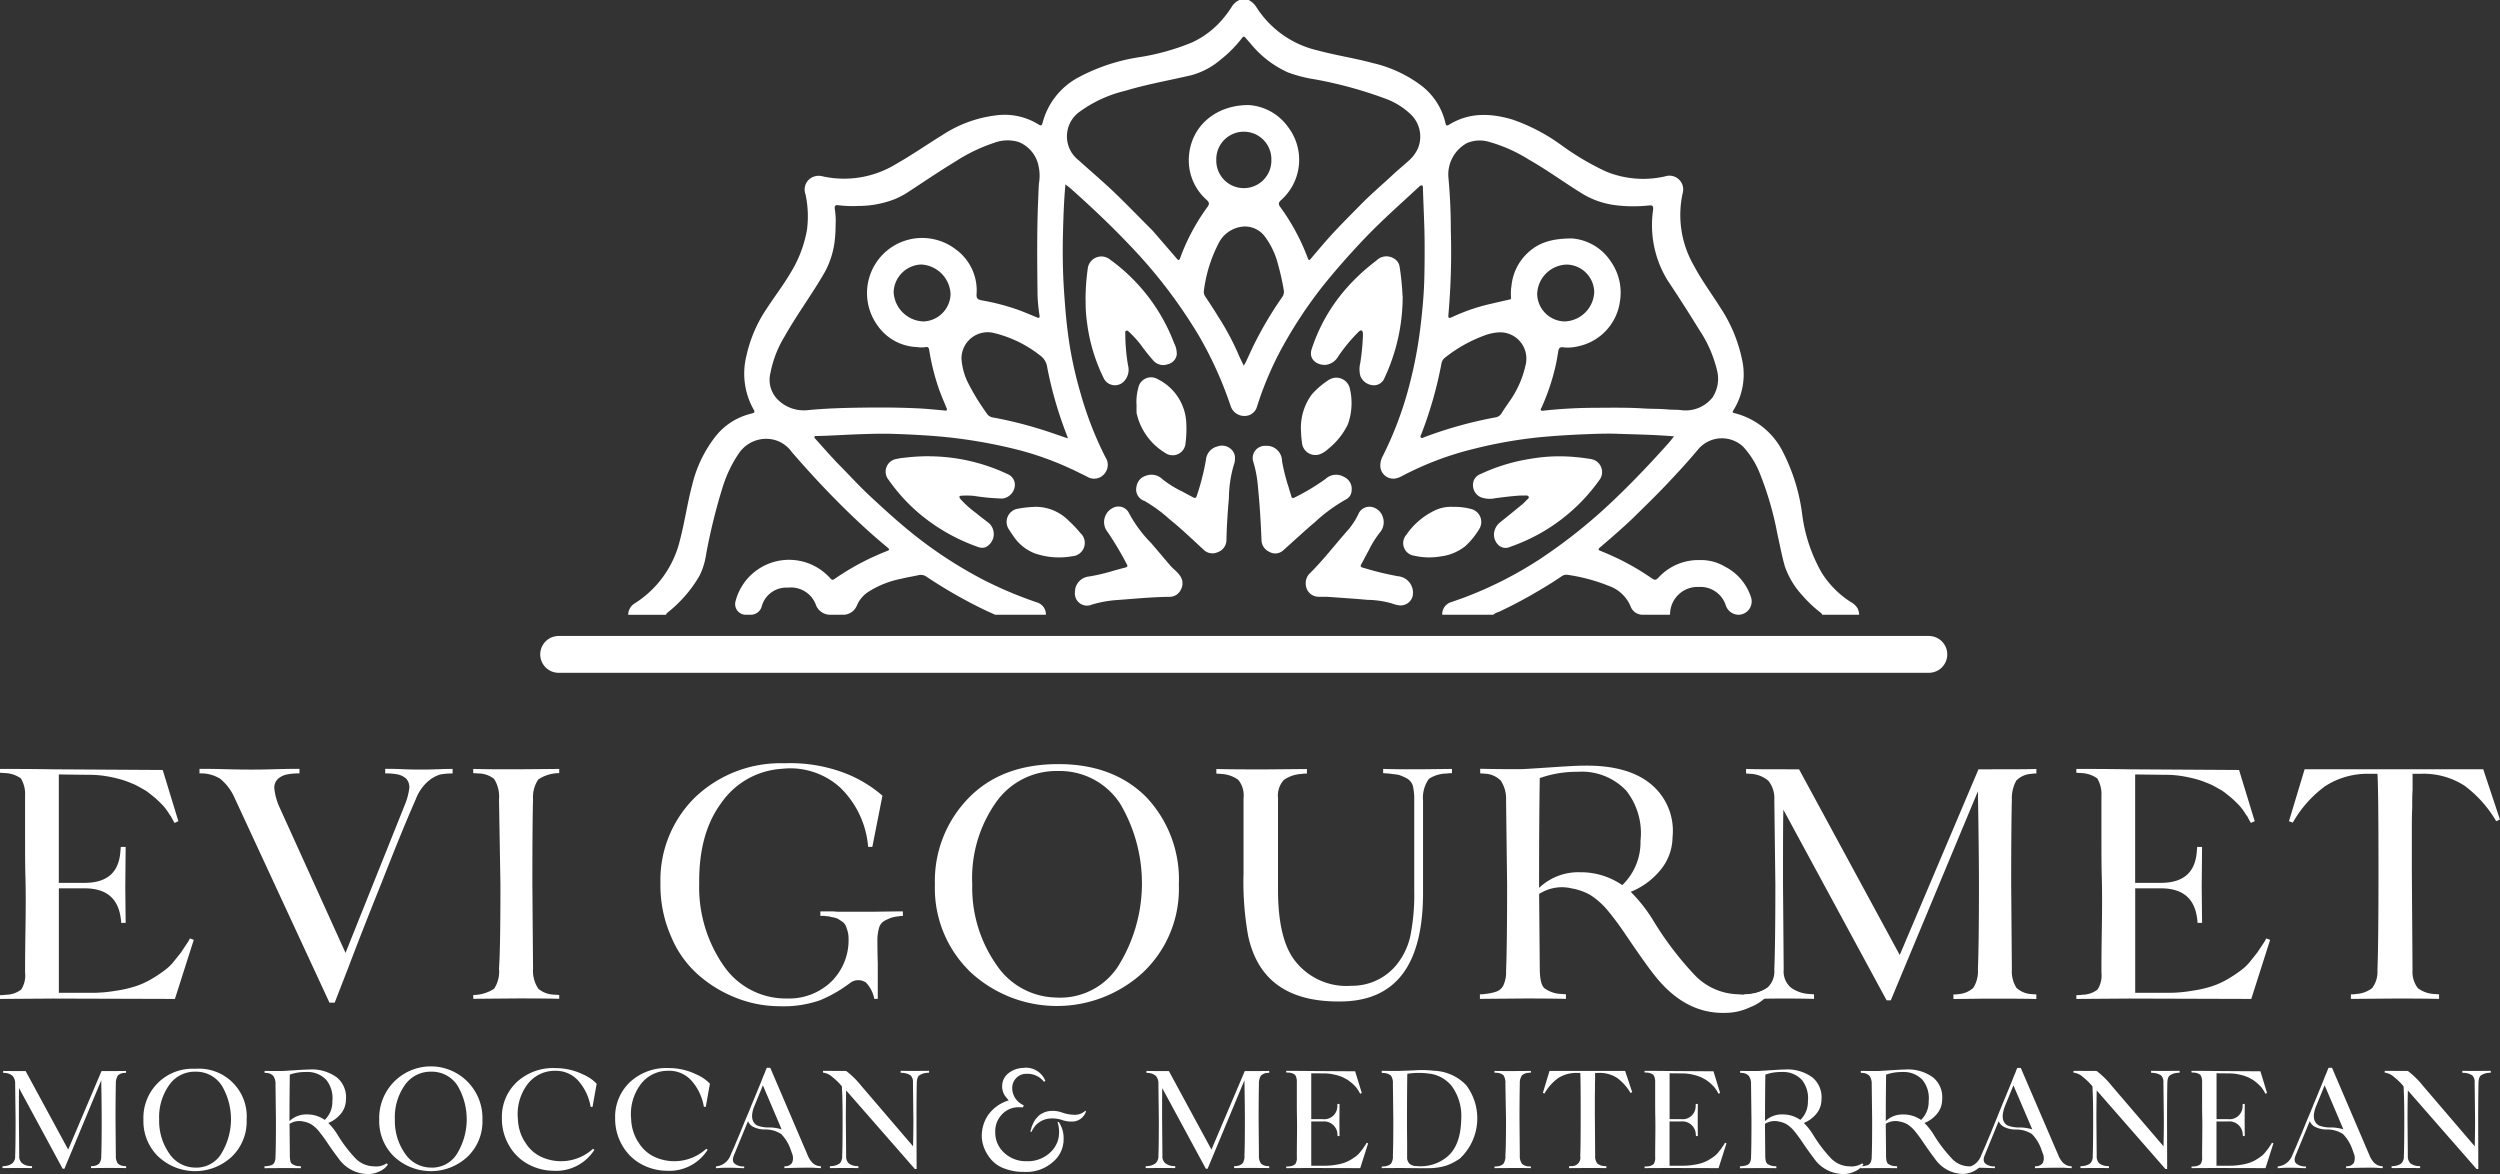 <svg xmlns="http://www.w3.org/2000/svg" width="285" height="133.842" viewBox="0 0 285 133.842">
  <rect x="0" y="0" width="285" height="133.842" fill="#333333" stroke="none"/>
  <g id="Proposition_5" data-name="Proposition 5" transform="translate(-3.39 0)">
    <g id="Group_57" data-name="Group 57" transform="translate(3.39 87.008)">
      <path id="Path_178" data-name="Path 178" d="M25.473,144.308l-2.142,6.715-13.9-.042-6.041.042v-.435a3.407,3.407,0,0,0,.674-.042,2.886,2.886,0,0,0,1.749-.6A3,3,0,0,0,6.249,148c0-.52,0-2.107.042-4.685s.042-4.65,0-6.153c-.042-1.313-.042-2.936-.042-4.924v-4.369a3.482,3.482,0,0,0-.478-1.988,3.317,3.317,0,0,0-1.707-.6l-.674-.042v-.435c1.468,0,3.5,0,6.041.042l12.509.077,1.784,5.837-.435.2-.162-.281c-.119-.2-.2-.4-.281-.52-.119-.119-.239-.358-.435-.632a5.369,5.369,0,0,0-.6-.716c-.2-.2-.478-.478-.794-.752-.358-.281-.674-.555-1.033-.794-.358-.2-.752-.435-1.229-.674-.478-.2-.955-.4-1.468-.555a15.463,15.463,0,0,0-1.749-.4,11.712,11.712,0,0,0-2.065-.162l-3.378-.042V137.79h3.055c2.5-.042,3.814-1.229,3.968-3.617l.042-.478h.555l-.042,4.566.042,4.088h-.513a2.15,2.15,0,0,0-.042-.478c-.281-2.262-1.587-3.414-4.011-3.456H10.1v11.912h3.695a15.927,15.927,0,0,0,2.817-.239,13.2,13.2,0,0,0,2.262-.52,9.175,9.175,0,0,0,1.826-.836,14.355,14.355,0,0,0,1.433-.955,5.388,5.388,0,0,0,1.11-1.075c.358-.435.632-.794.794-.99.119-.2.316-.478.6-.913a4.324,4.324,0,0,0,.4-.674l.435.162Z" transform="translate(-3.39 -124.153)" fill="#fff"/>
      <path id="Path_179" data-name="Path 179" d="M62.917,124.839c.794-.042,1.349-.042,1.707-.042v.52a7.032,7.032,0,0,0-1.433.119,3.937,3.937,0,0,0-1.391.794,5.132,5.132,0,0,0-1.391,2.065c-1.075,2.423-2.346,5.563-3.856,9.412-1.552,3.856-2.824,7.108-3.814,9.728-1.033,2.662-1.552,3.976-1.552,4.011h-.6l-10.8-23.312a5.851,5.851,0,0,0-1.672-2.227,4.167,4.167,0,0,0-2.346-.6v-.52c.435,0,1.433,0,2.978.042,1.51.042,2.465.042,2.9.042.478,0,1.391,0,2.781-.042s2.3-.042,2.739-.042v.52a7.032,7.032,0,0,0-1.433.119,2.247,2.247,0,0,0-.99.478,1.361,1.361,0,0,0-.435,1.194,6.967,6.967,0,0,0,.6,2.107l7.509,16.562,6.792-16.963a7.253,7.253,0,0,0,.478-1.826,1.46,1.46,0,0,0-.358-1.075,2.157,2.157,0,0,0-.955-.478,7.031,7.031,0,0,0-1.433-.119v-.52c.435,0,1.11,0,2.023.042s1.587.042,1.988.042c.52,0,1.152,0,1.946-.042Z" transform="translate(-13.027 -124.147)" fill="#fff"/>
      <path id="Path_180" data-name="Path 180" d="M87.614,125.994a3.666,3.666,0,0,0-.6,2.3c-.042,1.271-.077,4.488-.077,9.651l.077,9.609a3.666,3.666,0,0,0,.6,2.3,2.858,2.858,0,0,0,1.784.674l.6.042v.435c-1.672-.042-3.259-.042-4.8-.042l-5,.042v-.435a4.335,4.335,0,0,0,2.381-.716,3.578,3.578,0,0,0,.555-2.3c.119-1.707.162-4.924.162-9.609l-.162-9.651a3.773,3.773,0,0,0-.555-2.346,2.858,2.858,0,0,0-1.784-.632l-.6-.042V124.8c1.468.042,3.14.042,5,.042L90,124.8v.478a4.335,4.335,0,0,0-2.381.716Z" transform="translate(-26.247 -124.15)" fill="#fff"/>
      <path id="Path_181" data-name="Path 181" d="M138.219,140.771v.513a1.833,1.833,0,0,0-.478.042,3.74,3.74,0,0,0-.836.162,4.9,4.9,0,0,0-.716.316,1.336,1.336,0,0,0-.674.794,5.048,5.048,0,0,0-.2,1.468c0,.4,0,1.271.042,2.585v4.088h-.4a3.615,3.615,0,0,0-.955-1.868,1.538,1.538,0,0,0-1.784.042,15.347,15.347,0,0,1-3.456,1.988,12.682,12.682,0,0,1-4.65.674,13.349,13.349,0,0,1-4.8-.913,14.454,14.454,0,0,1-4.327-2.585,11.856,11.856,0,0,1-3.175-4.411,14.494,14.494,0,0,1-1.229-6.118,13.222,13.222,0,0,1,3.976-9.812,14.117,14.117,0,0,1,10.171-3.856,17.45,17.45,0,0,1,6.75,1.075,14.387,14.387,0,0,1,4.411,2.62l-1.152,5.837h-.478a10.588,10.588,0,0,0-3.217-6.792,8.462,8.462,0,0,0-6.631-2.107,9.065,9.065,0,0,0-6.869,3.856c-1.749,2.346-2.585,5.4-2.543,9.257A15.673,15.673,0,0,0,117.815,147a8.585,8.585,0,0,0,7.228,3.695,6.944,6.944,0,0,0,5.085-1.988,6.653,6.653,0,0,0,1.9-4.846,3.145,3.145,0,0,0-.119-.871,6.026,6.026,0,0,0-.239-.674,1.512,1.512,0,0,0-.435-.435c-.2-.119-.316-.2-.435-.281a3.268,3.268,0,0,0-.555-.162,3.458,3.458,0,0,1-.52-.119,2.15,2.15,0,0,1-.478-.042h-.435v-.513h1.468a6.682,6.682,0,0,0,.955.042h3.456l3.14-.042h.4Z" transform="translate(-35.291 -123.875)" fill="#fff"/>
      <path id="Path_182" data-name="Path 182" d="M158.986,147.528a13.222,13.222,0,0,1-3.856-9.77,13.524,13.524,0,0,1,3.814-9.847c2.5-2.585,5.879-3.856,10.086-3.891,4.249-.042,7.663,1.229,10.171,3.737a13.651,13.651,0,0,1,3.737,10.009,13.1,13.1,0,0,1-4.095,10.009,14.5,14.5,0,0,1-19.863-.239Zm16.963-.358a17.827,17.827,0,0,0,.281-18.669,8.214,8.214,0,0,0-7.073-3.695,8.4,8.4,0,0,0-7.15,3.695,14.973,14.973,0,0,0-2.62,9.215,15.316,15.316,0,0,0,2.7,9.1,8.381,8.381,0,0,0,6.869,3.814,7.868,7.868,0,0,0,6.989-3.456Z" transform="translate(-48.55 -123.918)" fill="#fff"/>
      <path id="Path_183" data-name="Path 183" d="M227.672,124.807v.478a2.848,2.848,0,0,0-.6.042,3.711,3.711,0,0,0-2.023.6,3.664,3.664,0,0,0-.674,2.465v10.367c.042,8.379-3.1,12.552-9.5,12.552-5.921.042-9.37-2.465-10.444-7.508a34.892,34.892,0,0,1-.52-7.15v-8.541a2.778,2.778,0,0,0-.6-2.065,3.565,3.565,0,0,0-1.9-.674l-.6-.042v-.52c1.784.042,3.652.042,5.64.042l4.685-.042v.52a2.985,2.985,0,0,0-.632.042,3.873,3.873,0,0,0-1.988.674,2.631,2.631,0,0,0-.674,2.065v10.444c0,3.856.674,6.553,1.988,8.183a7.416,7.416,0,0,0,6.392,2.781,6.515,6.515,0,0,0,5.282-2.585,7.878,7.878,0,0,0,1.433-3.14,24.013,24.013,0,0,0,.435-5.12v-10.29a6.624,6.624,0,0,0-.162-1.672,1.487,1.487,0,0,0-.752-.871,5.451,5.451,0,0,0-.836-.358c-.162-.042-.555-.077-1.194-.162l-.6-.042V124.8c1.433.042,2.781.042,4.088.042l3.737-.042Z" transform="translate(-62.148 -124.15)" fill="#fff"/>
      <path id="Path_184" data-name="Path 184" d="M276.863,149.832a4.747,4.747,0,0,1-.752.913,5.459,5.459,0,0,1-1.749,1.075,6.622,6.622,0,0,1-2.7.632c-3.14.119-5.837-1.313-8.183-4.292-.6-.752-1.271-1.707-2.023-2.781s-1.349-1.988-1.826-2.662-.99-1.349-1.587-2.065a8.777,8.777,0,0,0-1.868-1.63,6.469,6.469,0,0,0-2.107-.752,4.763,4.763,0,0,0-3.737.632l.077,8.815c.042.99.2,1.672.555,1.946a3.436,3.436,0,0,0,1.826.632l.6.042v.52c-1.946-.042-3.575-.042-4.8-.042l-5.008.042v-.52a2.848,2.848,0,0,0,.6-.042,5.467,5.467,0,0,0,1.313-.281,1.433,1.433,0,0,0,.752-.674,3.5,3.5,0,0,0,.316-1.63c.077-1.784.119-5.12.119-9.932l-.119-9.609a3.691,3.691,0,0,0-.6-2.184,2.69,2.69,0,0,0-1.749-.794l-.6-.042v-.52c1.988.042,3.456.042,4.369.042h.162c.435,0,1.587-.077,3.414-.2,1.784-.119,3.1-.2,3.891-.2,3.294-.042,5.837.632,7.628,2.107a6.9,6.9,0,0,1,2.465,6.041,5.98,5.98,0,0,1-1.433,3.814,8.411,8.411,0,0,1-3.336,2.423,17.53,17.53,0,0,1,2.465,3.1,37.062,37.062,0,0,0,4.727,6.279,7.075,7.075,0,0,0,5.085,2.3,5.274,5.274,0,0,0,3.456-.794l.358.281Zm-17.04-11.955a6.778,6.778,0,0,0,2.065-5.043,7.817,7.817,0,0,0-1.63-5.717,6.967,6.967,0,0,0-5.563-2.142,12.45,12.45,0,0,0-4.292.716c-.042,2.585-.077,6.631-.077,12.116v.4a6.489,6.489,0,0,1,4.685-1.784,8.334,8.334,0,0,1,4.8,1.468Z" transform="translate(-74.871 -123.995)" fill="#fff"/>
      <path id="Path_185" data-name="Path 185" d="M317.517,126.113A4.109,4.109,0,0,0,317,128.3c-.042,1.63-.077,4.846-.077,9.651l.077,9.693a3.555,3.555,0,0,0,.52,2.107,2.73,2.73,0,0,0,1.672.716l.6.042v.52c-1.433-.042-3.378-.042-5.837-.042l-3.617.042v-.52a2.848,2.848,0,0,0,.6-.042,2.749,2.749,0,0,0,1.672-.716,3.555,3.555,0,0,0,.52-2.107c.077-1.868.119-5.12.119-9.693q0-3.34-.119-10.606l-9.932,23.832h-.478L290.953,129.45c-.042,1.552-.042,4.369-.042,8.5l.077,9.728a2.425,2.425,0,0,0,.794,2.023,3.874,3.874,0,0,0,2.065.752l.6.042v.52c-1.672-.042-2.978-.042-3.933-.042l-4.011.042v-.52a2.849,2.849,0,0,0,.6-.042,3.993,3.993,0,0,0,2.065-.752,2.512,2.512,0,0,0,.752-2.023c.077-1.9.119-5.163.119-9.728l-.119-9.651a3.15,3.15,0,0,0-.674-2.142,3.374,3.374,0,0,0-1.946-.794l-.6-.042v-.52c.752.042,2.781.042,6.041.042l11.477,21.17,8.976-21.17c3.617,0,5.837,0,6.6-.042v.52a2.848,2.848,0,0,0-.6.042,2.572,2.572,0,0,0-1.672.752Z" transform="translate(-87.648 -124.15)" fill="#fff"/>
      <path id="Path_186" data-name="Path 186" d="M362.473,144.308l-2.142,6.715-13.9-.042-6.04.042v-.435a3.407,3.407,0,0,0,.674-.042,2.886,2.886,0,0,0,1.749-.6,3,3,0,0,0,.435-1.946c0-.52,0-2.107.042-4.685s.042-4.65,0-6.153c-.042-1.313-.042-2.936-.042-4.924v-4.369a3.482,3.482,0,0,0-.478-1.988,3.317,3.317,0,0,0-1.707-.6l-.674-.042v-.435c1.468,0,3.5,0,6.04.042l12.509.077,1.784,5.837-.435.2-.162-.281c-.119-.2-.2-.4-.281-.52-.119-.119-.239-.358-.435-.632a5.369,5.369,0,0,0-.6-.716c-.2-.2-.478-.478-.794-.752-.358-.281-.674-.555-1.033-.794-.358-.2-.752-.435-1.229-.674-.478-.2-.955-.4-1.468-.555a15.824,15.824,0,0,0-1.749-.4,11.712,11.712,0,0,0-2.065-.162l-3.378-.042V137.79h3.055c2.5-.042,3.814-1.229,3.976-3.617l.042-.478h.555l-.042,4.566.042,4.088h-.52a2.15,2.15,0,0,0-.042-.478c-.281-2.262-1.587-3.414-4.011-3.456H347.1v11.912h3.695a15.927,15.927,0,0,0,2.817-.239,13.2,13.2,0,0,0,2.262-.52,9.174,9.174,0,0,0,1.826-.836,14.354,14.354,0,0,0,1.433-.955,5.388,5.388,0,0,0,1.11-1.075c.358-.435.632-.794.794-.99.119-.2.316-.478.6-.913a4.325,4.325,0,0,0,.4-.674l.435.162Z" transform="translate(-103.686 -124.153)" fill="#fff"/>
      <path id="Path_187" data-name="Path 187" d="M398.951,130.574l-.435.2a13.51,13.51,0,0,0-3.617-4.053,8.6,8.6,0,0,0-5.043-1.349h-.871v1.868c-.042.555-.042,1.229-.042,2.023-.042.794-.042,1.826-.042,3.1v4.13l.077,11.28a3.054,3.054,0,0,0,.6,2.023,3.308,3.308,0,0,0,1.826.674l.6.042v.52c-1.946-.042-3.617-.042-5.008-.042l-5.043.042v-.52a2.848,2.848,0,0,0,.6-.042,3.255,3.255,0,0,0,1.826-.674,3.068,3.068,0,0,0,.6-2.023c.077-1.988.119-5.76.119-11.28,0-6.476-.042-10.171-.119-11.119h-.836a8.873,8.873,0,0,0-5.163,1.433,13.305,13.305,0,0,0-3.652,4.13l-.435-.162,1.784-5.921H397.04l1.9,5.717Z" transform="translate(-113.951 -124.165)" fill="#fff"/>
    </g>
    <g id="Group_58" data-name="Group 58" transform="translate(3.678 121.723)">
      <path id="Path_188" data-name="Path 188" d="M16.935,174.358a1.7,1.7,0,0,0-.218.927c-.014.688-.035,2.051-.035,4.081l.035,4.1a1.515,1.515,0,0,0,.218.892,1.13,1.13,0,0,0,.7.3l.253.014v.218c-.6-.014-1.426-.014-2.472-.014l-1.531.014v-.218a1.526,1.526,0,0,0,.253-.014,1.15,1.15,0,0,0,.7-.3,1.5,1.5,0,0,0,.218-.892c.035-.787.049-2.17.049-4.1q0-1.412-.049-4.488l-4.2,10.086h-.2L5.682,175.77c-.014.653-.014,1.847-.014,3.6l.035,4.116a1.02,1.02,0,0,0,.337.857,1.654,1.654,0,0,0,.871.316l.253.014v.218c-.7-.014-1.257-.014-1.665-.014l-1.7.014v-.218a1.526,1.526,0,0,0,.253-.014,1.691,1.691,0,0,0,.871-.316,1.058,1.058,0,0,0,.316-.857c.035-.808.049-2.184.049-4.116l-.049-4.081a1.28,1.28,0,0,0-.288-.906,1.449,1.449,0,0,0-.822-.337l-.253-.014v-.218c.316.014,1.173.014,2.557.014l4.853,8.955,3.8-8.955c1.531,0,2.472,0,2.788-.014v.218a1.526,1.526,0,0,0-.253.014,1.079,1.079,0,0,0-.7.316Z" transform="translate(-3.8 -173.451)" fill="#fff"/>
      <path id="Path_189" data-name="Path 189" d="M28.3,183.416a5.6,5.6,0,0,1-1.63-4.137,5.586,5.586,0,0,1,5.886-5.809,5.45,5.45,0,0,1,5.879,5.816,5.549,5.549,0,0,1-1.728,4.235,6.131,6.131,0,0,1-8.4-.1Zm7.171-.155a7.519,7.519,0,0,0,.119-7.895A3.481,3.481,0,0,0,32.6,173.8a3.551,3.551,0,0,0-3.027,1.566,6.334,6.334,0,0,0-1.11,3.9,6.442,6.442,0,0,0,1.145,3.849,3.559,3.559,0,0,0,2.908,1.615,3.336,3.336,0,0,0,2.957-1.461Z" transform="translate(-10.606 -173.35)" fill="#fff"/>
      <path id="Path_190" data-name="Path 190" d="M60.4,184.392a2.189,2.189,0,0,1-.316.386,2.392,2.392,0,0,1-.738.457,2.8,2.8,0,0,1-1.145.267,4.11,4.11,0,0,1-3.463-1.812c-.253-.323-.541-.723-.857-1.173s-.569-.843-.773-1.124-.421-.569-.674-.871a3.685,3.685,0,0,0-.787-.688,2.709,2.709,0,0,0-.892-.316,2.042,2.042,0,0,0-1.58.267l.035,3.73c.014.421.084.709.232.822a1.468,1.468,0,0,0,.773.267l.253.014v.218c-.822-.014-1.51-.014-2.037-.014l-2.114.014v-.218a1.526,1.526,0,0,0,.253-.014,2.5,2.5,0,0,0,.555-.119.607.607,0,0,0,.316-.288,1.472,1.472,0,0,0,.133-.688c.035-.759.049-2.17.049-4.2l-.049-4.067a1.54,1.54,0,0,0-.253-.927,1.137,1.137,0,0,0-.738-.337l-.253-.014v-.218c.843.014,1.461.014,1.847.014h.07c.183,0,.674-.035,1.447-.084s1.313-.084,1.644-.084a4.833,4.833,0,0,1,3.224.892,2.914,2.914,0,0,1,1.04,2.557,2.522,2.522,0,0,1-.6,1.615,3.527,3.527,0,0,1-1.412,1.025,7.385,7.385,0,0,1,1.04,1.313,15.856,15.856,0,0,0,2,2.655,2.99,2.99,0,0,0,2.149.976,2.22,2.22,0,0,0,1.461-.337l.148.119Zm-7.214-5.057a2.852,2.852,0,0,0,.871-2.135,3.33,3.33,0,0,0-.688-2.423,2.948,2.948,0,0,0-2.353-.906,5.22,5.22,0,0,0-1.812.3c-.014,1.1-.035,2.81-.035,5.127v.169a2.765,2.765,0,0,1,1.981-.759,3.482,3.482,0,0,1,2.03.618Z" transform="translate(-16.455 -173.386)" fill="#fff"/>
      <path id="Path_191" data-name="Path 191" d="M66.57,183.416a5.622,5.622,0,0,1-1.63-4.137,5.886,5.886,0,1,1,11.765.007,5.549,5.549,0,0,1-1.728,4.235,6.131,6.131,0,0,1-8.4-.1Zm7.171-.155a7.539,7.539,0,0,0,.112-7.895,3.481,3.481,0,0,0-2.992-1.566,3.551,3.551,0,0,0-3.027,1.566,6.334,6.334,0,0,0-1.11,3.9,6.442,6.442,0,0,0,1.145,3.849,3.559,3.559,0,0,0,2.908,1.615,3.336,3.336,0,0,0,2.957-1.461Z" transform="translate(-21.996 -173.35)" fill="#fff"/>
      <path id="Path_192" data-name="Path 192" d="M87.456,181.729a4.273,4.273,0,0,0,1.714,1.665,5.4,5.4,0,0,0,6.069-.843l.155.119a5.163,5.163,0,0,1-4.671,2.388,6.156,6.156,0,0,1-2.859-.737,5.508,5.508,0,0,1-2.17-2.1,6.006,6.006,0,0,1-.843-3.161A5.43,5.43,0,0,1,86.6,174.9a6.1,6.1,0,0,1,4.383-1.545,7.114,7.114,0,0,1,3.09.709,4.7,4.7,0,0,1,1.58,1.075l-.471,2.641-.218-.014a5.992,5.992,0,0,0-1.412-2.978,3.412,3.412,0,0,0-2.641-1.124,3.874,3.874,0,0,0-3.161,1.559,5.657,5.657,0,0,0-1.075,3.933,5.178,5.178,0,0,0,.773,2.585Z" transform="translate(-27.922 -173.314)" fill="#fff"/>
      <path id="Path_193" data-name="Path 193" d="M105.836,181.729a4.273,4.273,0,0,0,1.714,1.665,5.4,5.4,0,0,0,6.069-.843l.155.119a5.163,5.163,0,0,1-4.671,2.388,6.156,6.156,0,0,1-2.859-.737,5.508,5.508,0,0,1-2.17-2.1,6.006,6.006,0,0,1-.843-3.161,5.43,5.43,0,0,1,1.749-4.165,6.1,6.1,0,0,1,4.383-1.545,7.114,7.114,0,0,1,3.09.709,4.7,4.7,0,0,1,1.58,1.075l-.471,2.641-.218-.014a5.992,5.992,0,0,0-1.412-2.978,3.412,3.412,0,0,0-2.641-1.124,3.874,3.874,0,0,0-3.161,1.559,5.657,5.657,0,0,0-1.075,3.933,5.178,5.178,0,0,0,.773,2.585Z" transform="translate(-33.392 -173.314)" fill="#fff"/>
      <path id="Path_194" data-name="Path 194" d="M130.653,184.19a1.3,1.3,0,0,0,.906.337v.218c-.155,0-.4-.014-.723-.035s-.59-.014-.738-.014c-.183,0-.639,0-1.342.014-.723.014-1.173.035-1.363.035v-.218a.932.932,0,0,0,.871-.372,1.388,1.388,0,0,0-.014-1.124l-.119-.337a4.809,4.809,0,0,0-1.1-1.833,3.294,3.294,0,0,0-1.868-.52,2.853,2.853,0,0,1-1.412-.351,1.246,1.246,0,0,1-.506-.6l-1.615,3.919c-.183.457-.133.787.155.976a1.623,1.623,0,0,0,1.025.267v.2c-.183,0-.52-.014-.99-.035s-.808-.014-1.011-.014c-.133,0-.337,0-.6.014s-.471.035-.618.035v-.2a1.945,1.945,0,0,0,1.63-1.194c.147-.351.337-.773.541-1.243.183-.457.386-.927.59-1.4.183-.471.386-.955.6-1.482.218-.506.421-.99.618-1.482.183-.471.386-.927.569-1.377s.351-.857.506-1.229.267-.688.386-.976a6.462,6.462,0,0,0,.253-.625l.1-.232h.4l4.249,9.932a2.757,2.757,0,0,0,.6.941Zm-5.057-4.081a4.823,4.823,0,0,1,1.482.218l-2.135-5.022-1.04,2.536c-.351,1.011-.218,1.679.372,2.037a3.512,3.512,0,0,0,1.328.232Z" transform="translate(-38.261 -173.303)" fill="#fff"/>
      <path id="Path_195" data-name="Path 195" d="M149.058,173.8v.218a1.526,1.526,0,0,0-.253.014,1.757,1.757,0,0,0-.857.288c-.183.133-.267.4-.288.822-.014.674-.035,2.086-.035,4.235l.014,5.612h-.2l-7.832-8.955c-.014.759-.035,1.882-.035,3.343l.035,4.137a1.1,1.1,0,0,0,.3.843,1.659,1.659,0,0,0,.843.3l.253.014v.218c-.787-.014-1.363-.014-1.749-.014l-1.5.014v-.218a1.526,1.526,0,0,0,.253-.014,1.716,1.716,0,0,0,.857-.3,1.11,1.11,0,0,0,.288-.843c.035-.871.049-2.255.049-4.137s-.035-3.09-.084-3.814a7.114,7.114,0,0,0-1.061-1.04,1.977,1.977,0,0,0-1.089-.52v-.2l2.641.014a9.7,9.7,0,0,1,1.728,1.7l5.9,6.89c.014-.822.035-1.833.035-3.027l-.049-4.235a1.062,1.062,0,0,0-.267-.822,1.878,1.878,0,0,0-.871-.288l-.267-.014V173.8c.653.014,1.173.014,1.594.014l1.651-.014Z" transform="translate(-43.433 -173.449)" fill="#fff"/>
      <path id="Path_196" data-name="Path 196" d="M167.586,173.3a2.388,2.388,0,0,1,2.4,1.5l-.155.1a2.392,2.392,0,0,0-2.03-.906,1.539,1.539,0,0,0-1.159.506,1.616,1.616,0,0,0-.435,1.061,2.156,2.156,0,0,0,1.313,2.016l-.084.239a2.018,2.018,0,0,1-.253-.014h-.4a3.063,3.063,0,0,0-.52.084,2.608,2.608,0,0,0-1.363.892,2.713,2.713,0,0,0-.625,1.882,3.081,3.081,0,0,0,1.04,2.353,3.6,3.6,0,0,0,2.536.941,3.7,3.7,0,0,0,2.472-.808,3.187,3.187,0,0,0,1.173-1.868,3.829,3.829,0,0,0-.119-1.784l.133-.014a3.243,3.243,0,0,1,.555,1.953A3.323,3.323,0,0,1,170.895,184a4.567,4.567,0,0,1-3.343,1.173,6.017,6.017,0,0,1-2.234-.386,3.564,3.564,0,0,1-1.5-1.011,4.622,4.622,0,0,1-.773-1.243,4.015,4.015,0,0,1-.3-1.208,4.293,4.293,0,0,1,.618-2.486,4.389,4.389,0,0,1,2.437-1.812c-.014-.014-.07-.1-.169-.218s-.183-.218-.267-.337a1.572,1.572,0,0,1-.218-.485,1.9,1.9,0,0,1-.084-.653,1.846,1.846,0,0,1,.738-1.426,2.835,2.835,0,0,1,1.784-.59Zm.808,7.326-.119-.049s.014-.07.049-.183a1.84,1.84,0,0,0,.084-.288,2.145,2.145,0,0,1,.133-.337,3.054,3.054,0,0,1,.183-.372,2.087,2.087,0,0,1,.267-.372,3.311,3.311,0,0,1,.351-.351,2.654,2.654,0,0,1,.457-.253,1.968,1.968,0,0,1,.555-.169,3.131,3.131,0,0,1,1.545.155,4.26,4.26,0,0,0,1.328.253,1.744,1.744,0,0,0,1.313-.457l.084.049a1.652,1.652,0,0,1-1.4,1.173,3.255,3.255,0,0,1-1.377-.183,3.592,3.592,0,0,0-1.426-.148,2.487,2.487,0,0,0-1.63.871,7.072,7.072,0,0,0-.4.653Z" transform="translate(-51.103 -173.3)" fill="#fff"/>
      <path id="Path_197" data-name="Path 197" d="M202.468,174.358a1.7,1.7,0,0,0-.218.927c-.014.688-.035,2.051-.035,4.081l.035,4.1a1.515,1.515,0,0,0,.218.892,1.13,1.13,0,0,0,.7.3l.253.014v.218c-.6-.014-1.426-.014-2.472-.014l-1.531.014v-.218a1.526,1.526,0,0,0,.253-.014,1.193,1.193,0,0,0,.709-.3,1.448,1.448,0,0,0,.218-.892c.035-.787.049-2.17.049-4.1q0-1.412-.049-4.488l-4.2,10.086h-.2l-4.973-9.194c-.014.653-.014,1.847-.014,3.6l.035,4.116a1.02,1.02,0,0,0,.337.857,1.654,1.654,0,0,0,.871.316l.253.014v.218c-.7-.014-1.257-.014-1.665-.014l-1.7.014v-.218a1.526,1.526,0,0,0,.253-.014,1.691,1.691,0,0,0,.871-.316,1.082,1.082,0,0,0,.323-.857c.035-.808.049-2.184.049-4.116l-.049-4.081a1.28,1.28,0,0,0-.288-.906,1.428,1.428,0,0,0-.822-.337l-.253-.014v-.218c.316.014,1.173.014,2.557.014l4.853,8.955,3.8-8.955c1.531,0,2.472,0,2.788-.014v.218a1.526,1.526,0,0,0-.253.014,1.079,1.079,0,0,0-.7.316Z" transform="translate(-59.019 -173.451)" fill="#fff"/>
      <path id="Path_198" data-name="Path 198" d="M221.489,182.056l-.906,2.838-5.879-.014-2.557.014v-.183a1.881,1.881,0,0,0,.288-.014,1.236,1.236,0,0,0,.738-.253,1.261,1.261,0,0,0,.183-.822c0-.218,0-.892.014-1.981s.014-1.967,0-2.606c-.014-.555-.014-1.243-.014-2.086V175.1a1.454,1.454,0,0,0-.2-.843,1.4,1.4,0,0,0-.723-.253l-.288-.014v-.183c.625,0,1.482,0,2.557.014l5.3.035.759,2.472-.183.084-.07-.119c-.049-.084-.084-.169-.119-.218s-.1-.155-.183-.267a2.294,2.294,0,0,0-.253-.3c-.084-.084-.2-.2-.337-.316-.155-.119-.288-.232-.435-.337-.148-.084-.323-.183-.52-.288a5.9,5.9,0,0,0-.618-.232c-.218-.063-.471-.119-.738-.169a5.084,5.084,0,0,0-.871-.07L215,174.084v5.226h1.292a1.485,1.485,0,0,0,1.679-1.531l.014-.2h.239l-.014,1.932.014,1.728H218a1.179,1.179,0,0,0-.014-.2,1.528,1.528,0,0,0-1.7-1.461H215v5.043h1.559a7.271,7.271,0,0,0,1.194-.1,5.531,5.531,0,0,0,.955-.218,4.18,4.18,0,0,0,.773-.351c.253-.155.457-.288.6-.4a2.169,2.169,0,0,0,.471-.457c.155-.183.267-.337.337-.421.049-.084.133-.2.253-.386a1.388,1.388,0,0,0,.169-.288l.183.07Z" transform="translate(-65.805 -173.451)" fill="#fff"/>
      <path id="Path_199" data-name="Path 199" d="M237.287,175.413a6.285,6.285,0,0,1-.723,8.351,6.89,6.89,0,0,1-1.412.759,6.375,6.375,0,0,1-1.833.337c-.386.014-1.531.014-3.414-.014l-2.255.014v-.183a1.526,1.526,0,0,0,.253-.014,1.33,1.33,0,0,0,.787-.288,1.408,1.408,0,0,0,.232-.927c.035-.927.049-2.283.049-4.116l-.049-4.1a1.451,1.451,0,0,0-.232-.927,1.4,1.4,0,0,0-.787-.288L227.65,174v-.232c.723.014,1.243.014,1.559.014h.323s.639-.014,1.882-.07a11.6,11.6,0,0,1,2.184.049,5.331,5.331,0,0,1,3.68,1.644Zm-7.466,9.433h0Zm5.886-9.243a3.919,3.919,0,0,0-2.753-1.531,8.682,8.682,0,0,0-2.388.035c-.014.892-.035,2.641-.035,5.226,0,.653,0,1.461.014,2.423V183.6a1.046,1.046,0,0,0,.267.759,1.24,1.24,0,0,0,.808.267,4.71,4.71,0,0,0,3.175-.822c1.243-.822,1.882-2.353,1.918-4.551a5.748,5.748,0,0,0-1.011-3.645Z" transform="translate(-70.421 -173.418)" fill="#fff"/>
      <path id="Path_200" data-name="Path 200" d="M249.09,174.309a1.555,1.555,0,0,0-.253.976c-.014.541-.035,1.9-.035,4.081l.035,4.067a1.525,1.525,0,0,0,.253.976,1.248,1.248,0,0,0,.759.288l.253.014v.183c-.7-.014-1.377-.014-2.037-.014l-2.114.014v-.183a1.526,1.526,0,0,0,.253-.014,1.224,1.224,0,0,0,.759-.288,1.549,1.549,0,0,0,.232-.976c.049-.723.07-2.086.07-4.067l-.07-4.081a1.584,1.584,0,0,0-.232-.99,1.25,1.25,0,0,0-.759-.267l-.253-.014v-.2c.618.014,1.327.014,2.114.014l2.037-.014v.2a1.528,1.528,0,0,0-.253.014,1.224,1.224,0,0,0-.759.288Z" transform="translate(-75.867 -173.451)" fill="#fff"/>
      <path id="Path_201" data-name="Path 201" d="M263.978,176.243l-.183.084a5.692,5.692,0,0,0-1.531-1.714,3.633,3.633,0,0,0-2.135-.569h-.372v.787c-.014.239-.014.52-.014.857s-.014.773-.014,1.313v1.749l.035,4.769a1.266,1.266,0,0,0,.253.857,1.362,1.362,0,0,0,.773.288l.253.014v.218c-.822-.014-1.531-.014-2.121-.014l-2.135.014v-.218a1.526,1.526,0,0,0,.253-.014.961.961,0,0,0,1.025-1.145c.035-.843.049-2.437.049-4.769,0-2.739-.014-4.3-.049-4.706h-.351a3.792,3.792,0,0,0-2.184.6,5.574,5.574,0,0,0-1.545,1.749l-.183-.07.759-2.508h8.618l.808,2.423Z" transform="translate(-78.204 -173.454)" fill="#fff"/>
      <path id="Path_202" data-name="Path 202" d="M279.649,182.056l-.906,2.838-5.879-.014-2.557.014v-.183a1.881,1.881,0,0,0,.288-.014,1.236,1.236,0,0,0,.737-.253,1.261,1.261,0,0,0,.183-.822c0-.218,0-.892.014-1.981s.014-1.967,0-2.606c-.014-.555-.014-1.243-.014-2.086V175.1a1.454,1.454,0,0,0-.2-.843,1.4,1.4,0,0,0-.723-.253l-.288-.014v-.183c.618,0,1.482,0,2.557.014l5.3.035.759,2.472-.183.084-.07-.119c-.049-.084-.084-.169-.119-.218s-.1-.155-.183-.267a2.293,2.293,0,0,0-.253-.3c-.084-.084-.2-.2-.337-.316s-.288-.232-.435-.337c-.155-.084-.316-.183-.52-.288a5.474,5.474,0,0,0-.625-.232q-.337-.095-.737-.169a5.084,5.084,0,0,0-.871-.07l-1.426-.014v5.226h1.292a1.485,1.485,0,0,0,1.679-1.531l.014-.2h.232l-.014,1.932.014,1.728h-.218a1.18,1.18,0,0,0-.014-.2,1.528,1.528,0,0,0-1.7-1.461h-1.292v5.043h1.566a7.271,7.271,0,0,0,1.194-.1,5.53,5.53,0,0,0,.955-.218,4.18,4.18,0,0,0,.773-.351c.253-.155.457-.288.6-.4a2.339,2.339,0,0,0,.471-.457c.147-.183.267-.337.337-.421.049-.084.133-.2.253-.386a1.386,1.386,0,0,0,.169-.288l.183.07Z" transform="translate(-83.114 -173.451)" fill="#fff"/>
      <path id="Path_203" data-name="Path 203" d="M299.873,184.392a1.987,1.987,0,0,1-.323.386,2.308,2.308,0,0,1-.738.457,2.8,2.8,0,0,1-1.145.267,4.11,4.11,0,0,1-3.463-1.812c-.253-.323-.541-.723-.857-1.173s-.569-.843-.773-1.124-.421-.569-.674-.871a3.684,3.684,0,0,0-.787-.688,2.71,2.71,0,0,0-.892-.316,2.042,2.042,0,0,0-1.58.267l.035,3.73c.014.421.084.709.239.822a1.444,1.444,0,0,0,.773.267l.253.014v.218c-.822-.014-1.51-.014-2.03-.014l-2.121.014v-.218a1.526,1.526,0,0,0,.253-.014,2.5,2.5,0,0,0,.555-.119.644.644,0,0,0,.323-.288,1.472,1.472,0,0,0,.133-.688c.035-.759.049-2.17.049-4.2l-.049-4.067a1.54,1.54,0,0,0-.253-.927,1.12,1.12,0,0,0-.738-.337l-.253-.014v-.218c.843.014,1.461.014,1.847.014h.07c.183,0,.674-.035,1.447-.084s1.313-.084,1.644-.084a4.833,4.833,0,0,1,3.224.892,2.932,2.932,0,0,1,1.04,2.557,2.522,2.522,0,0,1-.6,1.615,3.527,3.527,0,0,1-1.412,1.025,7.385,7.385,0,0,1,1.04,1.313,15.856,15.856,0,0,0,2,2.655,2.99,2.99,0,0,0,2.149.976,2.232,2.232,0,0,0,1.461-.337l.155.119Zm-7.206-5.057a2.852,2.852,0,0,0,.871-2.135,3.33,3.33,0,0,0-.688-2.423,2.948,2.948,0,0,0-2.353-.906,5.22,5.22,0,0,0-1.812.3c-.014,1.1-.035,2.81-.035,5.127v.169a2.765,2.765,0,0,1,1.981-.759,3.521,3.521,0,0,1,2.037.618Z" transform="translate(-87.724 -173.386)" fill="#fff"/>
      <path id="Path_204" data-name="Path 204" d="M328.534,184.2a1.288,1.288,0,0,0,.906.337v.218c-.155,0-.4-.014-.723-.035s-.59-.014-.737-.014c-.183,0-.639,0-1.363.014s-1.173.035-1.363.035v-.218a.994.994,0,0,0,.892-.372,1.332,1.332,0,0,0-.014-1.124l-.119-.337a4.809,4.809,0,0,0-1.1-1.833,3.294,3.294,0,0,0-1.868-.52,2.853,2.853,0,0,1-1.412-.351,1.4,1.4,0,0,1-.52-.59l-1.594,3.9c-.183.457-.133.787.147.976a1.623,1.623,0,0,0,1.025.267v.2c-.07,0-.674-.014-1.812-.049a2.981,2.981,0,0,1-1.728.709,3.948,3.948,0,0,1-3.343-1.8c-.253-.323-.541-.723-.857-1.173s-.569-.843-.773-1.124-.421-.569-.674-.871a3.685,3.685,0,0,0-.787-.688,2.709,2.709,0,0,0-.892-.316,2.042,2.042,0,0,0-1.58.267l.035,3.73c.014.421.084.709.232.822a1.468,1.468,0,0,0,.773.267l.253.014v.218c-.822-.014-1.51-.014-2.037-.014l-2.114.014v-.218a1.526,1.526,0,0,0,.253-.014,2.5,2.5,0,0,0,.555-.119.607.607,0,0,0,.316-.288,1.472,1.472,0,0,0,.133-.688c.035-.759.049-2.17.049-4.2l-.049-4.067a1.54,1.54,0,0,0-.253-.927,1.137,1.137,0,0,0-.737-.337l-.253-.014v-.218c.843.014,1.461.014,1.847.014h.07c.183,0,.674-.035,1.447-.084s1.313-.084,1.644-.084a4.833,4.833,0,0,1,3.224.892,2.914,2.914,0,0,1,1.04,2.557,2.523,2.523,0,0,1-.6,1.615,3.527,3.527,0,0,1-1.412,1.025,7.385,7.385,0,0,1,1.04,1.313,15.856,15.856,0,0,0,2,2.655,2.729,2.729,0,0,0,2.149.976.275.275,0,0,0,.119-.014,2.008,2.008,0,0,0,1.124-1.159c.147-.351.337-.773.541-1.243.183-.457.386-.927.59-1.4.183-.471.386-.955.6-1.482.2-.506.4-.99.6-1.482.183-.471.386-.927.569-1.377s.351-.857.506-1.229.267-.688.386-.976a6.451,6.451,0,0,0,.253-.625l.1-.232h.4l4.271,9.932a2.757,2.757,0,0,0,.6.941Zm-16.267-4.938a2.852,2.852,0,0,0,.871-2.135,3.33,3.33,0,0,0-.688-2.423,2.948,2.948,0,0,0-2.353-.906,5.22,5.22,0,0,0-1.812.3c-.014,1.1-.035,2.81-.035,5.127v.169a2.765,2.765,0,0,1,1.981-.759,3.482,3.482,0,0,1,2.03.618Zm11.2.857a4.823,4.823,0,0,1,1.482.218l-2.149-5.022-.906,2.22c-.485,1.194-.421,1.967.239,2.353a3.54,3.54,0,0,0,1.342.232Z" transform="translate(-93.557 -173.309)" fill="#fff"/>
      <path id="Path_205" data-name="Path 205" d="M352.025,173.8v.218a1.526,1.526,0,0,0-.253.014,1.757,1.757,0,0,0-.857.288c-.183.133-.267.4-.288.822-.014.674-.035,2.086-.035,4.235l.014,5.612h-.2l-7.832-8.955c-.014.759-.035,1.882-.035,3.343l.035,4.137a1.1,1.1,0,0,0,.3.843,1.659,1.659,0,0,0,.843.3l.253.014v.218c-.787-.014-1.363-.014-1.749-.014l-1.5.014v-.218a1.526,1.526,0,0,0,.253-.014,1.716,1.716,0,0,0,.857-.3,1.11,1.11,0,0,0,.288-.843c.035-.871.049-2.255.049-4.137s-.035-3.09-.084-3.814a7.112,7.112,0,0,0-1.061-1.04,1.973,1.973,0,0,0-1.1-.52v-.2l2.641.014a9.7,9.7,0,0,1,1.728,1.7l5.9,6.89c.014-.822.035-1.833.035-3.027l-.049-4.235a1.062,1.062,0,0,0-.267-.822,1.879,1.879,0,0,0-.871-.288l-.267-.014V173.8c.653.014,1.173.014,1.594.014l1.644-.014Z" transform="translate(-103.837 -173.449)" fill="#fff"/>
      <path id="Path_206" data-name="Path 206" d="M368.419,182.056l-.906,2.838-5.879-.014-2.557.014v-.183a1.881,1.881,0,0,0,.288-.014,1.236,1.236,0,0,0,.737-.253,1.261,1.261,0,0,0,.183-.822c0-.218,0-.892.014-1.981s.014-1.967,0-2.606c-.014-.555-.014-1.243-.014-2.086V175.1a1.454,1.454,0,0,0-.2-.843,1.4,1.4,0,0,0-.723-.253l-.288-.014v-.183c.618,0,1.482,0,2.557.014l5.3.035.759,2.472-.183.084-.07-.119c-.049-.084-.084-.169-.119-.218s-.1-.155-.183-.267a2.288,2.288,0,0,0-.253-.3c-.084-.084-.2-.2-.337-.316s-.288-.232-.435-.337c-.155-.084-.316-.183-.52-.288a5.472,5.472,0,0,0-.625-.232q-.337-.095-.737-.169a5.084,5.084,0,0,0-.871-.07l-1.426-.014v5.226h1.292a1.485,1.485,0,0,0,1.679-1.531l.014-.2h.232l-.014,1.932.014,1.728h-.218a1.18,1.18,0,0,0-.014-.2,1.528,1.528,0,0,0-1.7-1.461h-1.292v5.043h1.566a7.27,7.27,0,0,0,1.194-.1,5.53,5.53,0,0,0,.955-.218,4.179,4.179,0,0,0,.773-.351c.253-.155.457-.288.6-.4a2.338,2.338,0,0,0,.471-.457c.147-.183.267-.337.337-.421.049-.084.133-.2.253-.386a1.386,1.386,0,0,0,.169-.288l.183.07Z" transform="translate(-109.533 -173.451)" fill="#fff"/>
      <path id="Path_207" data-name="Path 207" d="M384.133,184.19a1.3,1.3,0,0,0,.906.337v.218c-.155,0-.4-.014-.723-.035s-.59-.014-.738-.014c-.183,0-.639,0-1.342.014-.723.014-1.173.035-1.363.035v-.218a.932.932,0,0,0,.871-.372,1.388,1.388,0,0,0-.014-1.124l-.119-.337a4.809,4.809,0,0,0-1.1-1.833,3.294,3.294,0,0,0-1.868-.52,2.853,2.853,0,0,1-1.412-.351,1.246,1.246,0,0,1-.506-.6l-1.615,3.919c-.183.457-.133.787.155.976a1.623,1.623,0,0,0,1.025.267v.2c-.183,0-.52-.014-.99-.035s-.808-.014-1.011-.014c-.133,0-.337,0-.6.014s-.471.035-.618.035v-.2a1.945,1.945,0,0,0,1.63-1.194c.147-.351.337-.773.541-1.243.183-.457.386-.927.59-1.4.183-.471.386-.955.6-1.482.218-.506.421-.99.618-1.482.183-.471.386-.927.569-1.377s.351-.857.506-1.229.267-.688.386-.976a6.461,6.461,0,0,0,.253-.625l.1-.232h.4l4.249,9.932a2.757,2.757,0,0,0,.6.941Zm-5.057-4.081a4.823,4.823,0,0,1,1.482.218l-2.135-5.022-1.04,2.536c-.351,1.011-.218,1.679.372,2.037a3.512,3.512,0,0,0,1.328.232Z" transform="translate(-113.7 -173.303)" fill="#fff"/>
      <path id="Path_208" data-name="Path 208" d="M402.528,173.8v.218a1.526,1.526,0,0,0-.253.014,1.757,1.757,0,0,0-.857.288c-.183.133-.267.4-.288.822-.014.674-.035,2.086-.035,4.235l.014,5.612h-.2l-7.832-8.955c-.014.759-.035,1.882-.035,3.343l.035,4.137a1.1,1.1,0,0,0,.3.843,1.659,1.659,0,0,0,.843.3l.253.014v.218c-.787-.014-1.363-.014-1.749-.014l-1.5.014v-.218a1.526,1.526,0,0,0,.253-.014,1.717,1.717,0,0,0,.857-.3,1.11,1.11,0,0,0,.288-.843c.035-.871.049-2.255.049-4.137s-.035-3.09-.084-3.814a7.115,7.115,0,0,0-1.061-1.04,1.977,1.977,0,0,0-1.089-.52v-.2l2.641.014a9.7,9.7,0,0,1,1.728,1.7l5.9,6.89c.014-.822.035-1.833.035-3.027l-.049-4.235a1.062,1.062,0,0,0-.267-.822,1.878,1.878,0,0,0-.871-.288l-.267-.014V173.8c.653.014,1.173.014,1.594.014l1.651-.014Z" transform="translate(-118.87 -173.449)" fill="#fff"/>
    </g>
    <g id="Group_60" data-name="Group 60" transform="translate(67.075 0)">
      <g id="qsrBMN" transform="translate(7.93)">
        <g id="Group_59" data-name="Group 59">
          <path id="Path_209" data-name="Path 209" d="M245.539,69.424a1.929,1.929,0,0,0-.794-.78,10.819,10.819,0,0,1-3.315-3.315,18.058,18.058,0,0,1-2.248-6.708,21.439,21.439,0,0,0-2.114-6.94,8.461,8.461,0,0,0-5.591-4.58c-.26-.063-.267-.119-.126-.337a7.719,7.719,0,0,0,1-5.668,16.959,16.959,0,0,0-2.508-6.048c-1-1.594-2.128-3.1-3.006-4.769a11.543,11.543,0,0,1-1.278-8.253,1.566,1.566,0,0,0-1.981-1.925,11.143,11.143,0,0,1-6.757-.548,30.342,30.342,0,0,1-5.071-2.992,21.2,21.2,0,0,0-5.626-2.943c-2.472-.723-4.9-.822-7.2.6-.309.19-.365.035-.414-.218a7.477,7.477,0,0,0-2.894-4.355A14.629,14.629,0,0,0,190.282,7.2c-2.093-.569-4.242-.885-6.343-1.454a11.259,11.259,0,0,1-6.954-4.9A2.343,2.343,0,0,0,176.08,0h-1.04a1.9,1.9,0,0,0-.892.787,12.207,12.207,0,0,1-.948,1.292,10.171,10.171,0,0,1-3.575,2.76,26.33,26.33,0,0,1-5.963,1.672,21.588,21.588,0,0,0-6.933,2.283,8.215,8.215,0,0,0-4.13,5.17c-.105.421-.225.386-.527.19a7.322,7.322,0,0,0-4.8-1,14.161,14.161,0,0,0-6.062,2.213c-1.777,1.089-3.484,2.29-5.3,3.315A11.351,11.351,0,0,1,127.5,20.1a1.656,1.656,0,0,0-1.025.049,1.554,1.554,0,0,0-.913,2,11.865,11.865,0,0,1,.169,4.046,13.945,13.945,0,0,1-1.9,4.952c-.822,1.4-1.812,2.683-2.7,4.046a15.559,15.559,0,0,0-2.3,5.352,8.362,8.362,0,0,0,.723,5.97c.3.513.281.52-.316.674a7.358,7.358,0,0,0-3.983,2.627,14.431,14.431,0,0,0-2.613,5.479c-.555,2.086-.85,4.228-1.4,6.307a11.754,11.754,0,0,1-5.12,7.164,1.551,1.551,0,0,0-.773,1.32h4.327c-.007-.084.056-.169.19-.274A14.833,14.833,0,0,0,113.5,65.6a8.29,8.29,0,0,0,.745-2.479,66.484,66.484,0,0,1,1.918-7.733,14.471,14.471,0,0,1,1.847-3.772,3.768,3.768,0,0,1,3.364-1.58,3.571,3.571,0,0,1,2.62,1.489c2.114,2.451,4.327,4.818,6.659,7.073,1.37,1.32,2.781,2.6,4.256,3.814.288.239.2.309-.077.414A28.886,28.886,0,0,0,128.873,66c-.176.126-.281.147-.464-.049A6.3,6.3,0,0,0,117.571,68.6a1.215,1.215,0,0,0,1.194,1.482h.562a1.294,1.294,0,0,0,1.236-.92h0a2.9,2.9,0,0,1,2.81-2.177h.26a3.024,3.024,0,0,1,3.112,1.96v.014a1.745,1.745,0,0,0,1.594,1.124H129.8a1.7,1.7,0,0,0,1.615-1.04,3.448,3.448,0,0,1,1.2-1.5,10.742,10.742,0,0,1,3.877-1.566c.639-.169,1.3-.26,1.946-.407a1.126,1.126,0,0,1,.941.19,54.611,54.611,0,0,0,6.469,3.709c.414.2.836.386,1.313.6-.007.007-.021.007-.028.014h5.837V70.07a1.428,1.428,0,0,0-1.033-1.4,45.933,45.933,0,0,1-5.914-2.479,48.936,48.936,0,0,1-8.415-5.493c-1.573-1.271-3.069-2.634-4.551-4.011-1.292-1.187-2.465-2.486-3.695-3.73-.92-.941-1.777-1.939-2.655-2.908-.07-.077-.162-.155-.119-.267s.176-.07.274-.077c1.587-.035,3.175-.14,4.762-.2,1.257-.042,2.515-.084,3.772-.049,1.847.056,3.688.147,5.535.309a57.333,57.333,0,0,1,9,1.552,35.3,35.3,0,0,1,5.907,2.135c.611.274,1.194.583,1.8.871a1.512,1.512,0,0,0,1.974-.281,1.561,1.561,0,0,0,.14-1.925,39.945,39.945,0,0,1-2.852-7.354,44.134,44.134,0,0,1-1.461-7.08c-.176-1.37-.281-2.753-.379-4.13-.169-2.3-.2-4.6-.148-6.9.049-1.854.105-3.716.281-5.633.253.2.492.372.7.562,2.339,2.086,4.608,4.235,6.75,6.5a57.2,57.2,0,0,1,7.74,10.149,43.3,43.3,0,0,1,3.638,8.035,1.65,1.65,0,0,0,1.854,1.131,1.444,1.444,0,0,0,1.166-1.068,38.059,38.059,0,0,1,2.648-6.321,50.814,50.814,0,0,1,4.952-7.53c1.37-1.7,2.81-3.329,4.306-4.924,1.658-1.763,3.428-3.393,5.212-5.022.45-.407.892-.829,1.342-1.236.091-.084.2-.2.337-.155s.105.218.112.344c.056,2.079.183,4.158.19,6.244.007,1.426,0,2.859-.042,4.285-.049,1.623-.2,3.245-.386,4.868a49.454,49.454,0,0,1-1.264,6.855,40.656,40.656,0,0,1-3.048,8.2,2.3,2.3,0,0,0-.309,1.117,1.485,1.485,0,0,0,1.9,1.454,2.771,2.771,0,0,0,.6-.253,35.534,35.534,0,0,1,8.218-3.1,51.97,51.97,0,0,1,7.34-1.3c1.756-.169,3.512-.281,5.275-.351,1.257-.049,2.515-.1,3.772-.049,2.1.07,4.214.105,6.378.288-.211.26-.386.5-.576.716-2.065,2.311-4.193,4.558-6.441,6.687a60.609,60.609,0,0,1-8.225,6.56,44.217,44.217,0,0,1-8.2,4.228c-.618.246-1.25.457-1.875.681a1.453,1.453,0,0,0-1.11,1.461h5.83a1.594,1.594,0,0,1,.611-.316,52.631,52.631,0,0,0,4.966-2.662c.752-.435,1.489-.913,2.205-1.4a.979.979,0,0,1,.723-.162,20.4,20.4,0,0,1,4.678,1.264,4.177,4.177,0,0,1,2.458,2.311h0a1.451,1.451,0,0,0,1.363.969h3.14a3.137,3.137,0,0,1,3.3-3.168,3.034,3.034,0,0,1,3.041,2.058,1.543,1.543,0,0,0,1.447,1.11h0a1.517,1.517,0,0,0,1.447-1.974,5.99,5.99,0,0,0-2.978-3.512,5.348,5.348,0,0,0-2.9-.745,6.169,6.169,0,0,0-4.713,2.037c-.267.26-.414.26-.716.049a28.727,28.727,0,0,0-5.6-3.027c-.077-.035-.162-.07-.239-.1-.281-.091-.309-.2-.077-.4.646-.555,1.3-1.11,1.932-1.672s1.236-1.1,1.826-1.672c1.3-1.278,2.613-2.543,3.863-3.87,1.229-1.3,2.451-2.613,3.589-3.99a3.543,3.543,0,0,1,5.106-.288,9.828,9.828,0,0,1,1.882,2.992,36.622,36.622,0,0,1,2.023,6.947c.274,1.222.5,2.465.843,3.673a9.27,9.27,0,0,0,2.016,3.357,13.719,13.719,0,0,0,2.079,1.96c.112.1.169.162.162.232h4.221a1.49,1.49,0,0,0-.155-.66ZM142.668,28.411a6.286,6.286,0,0,0-8.857,8.745,5.713,5.713,0,0,0,4.46,2.409,3.078,3.078,0,0,0,.983.007c.225-.063.365.042.407.309a25.846,25.846,0,0,0,1.138,4.537c.246.681.534,1.342.808,2.016.042.105.126.211.049.323-.063.091-.183.049-.288.035-.9-.077-1.805-.176-2.711-.225-2.5-.133-5.008-.126-7.508-.084-1.8.035-3.61.1-5.4.281a4.209,4.209,0,0,1-3.224-1.089,3.189,3.189,0,0,1-.955-3.175,12.5,12.5,0,0,1,1.608-4.144c1.412-2.508,3.14-4.818,4.573-7.319a9.842,9.842,0,0,0,1.173-3.912c.056-.513.063-1.011.077-1.651a8.537,8.537,0,0,0-.105-1.686c-.028-.358.105-.435.407-.393a13.343,13.343,0,0,0,2.248.084,11.478,11.478,0,0,0,4.235-.794,9.643,9.643,0,0,0,1.672-.92c1.756-1.152,3.491-2.325,5.289-3.414a19,19,0,0,1,4.292-2.058,4.352,4.352,0,0,1,2.8-.112,3.717,3.717,0,0,1,2.205,2.4,5.178,5.178,0,0,1,.126,2.36c-.042.618-.056,1.236-.084,1.861-.155,3.6-.112,7.214-.07,10.831a18.58,18.58,0,0,0,.225,2.332c.035.267-.042.323-.281.225-.7-.288-1.384-.583-2.086-.843a25.714,25.714,0,0,0-4.278-1.117c-.407-.077-.555-.246-.534-.66a5.778,5.778,0,0,0-2.4-5.163Zm-.569,5.134a3.208,3.208,0,0,1-3.069,3.1,3.525,3.525,0,0,1-3.421-3.364,3.262,3.262,0,0,1,3.147-3.126A3.532,3.532,0,0,1,142.1,33.546Zm13.31,16.211a1.793,1.793,0,0,1,.056.218c-1.1-.365-2.121-.745-3.154-1.054a45.567,45.567,0,0,0-5.38-1.328.989.989,0,0,1-.716-.478,25.794,25.794,0,0,1-2.163-3.554,7.178,7.178,0,0,1-.709-2.7,2.991,2.991,0,0,1,3.533-2.936,13.7,13.7,0,0,1,5.387,2.564,1.991,1.991,0,0,1,.857,1.4,44.2,44.2,0,0,0,2.29,7.86ZM179.9,33.876a42.1,42.1,0,0,0-3.322,5.64c-.281.59-.548,1.18-.822,1.77-.056.112-.126.218-.232.4-.232-.492-.457-.913-.632-1.349a29.735,29.735,0,0,0-2.3-4.271c-.457-.759-.941-1.489-1.433-2.227a.967.967,0,0,1-.176-.738,16.217,16.217,0,0,1,1.644-5.31A3.47,3.47,0,0,1,175.6,25.82a2.839,2.839,0,0,1,2.4,1.243,8.931,8.931,0,0,1,1.433,3.09,27.446,27.446,0,0,1,.653,2.922A1.029,1.029,0,0,1,179.9,33.876Zm-7.508-15.67a3.14,3.14,0,1,1,6.279.007,3.141,3.141,0,1,1-6.279-.007Zm23.038-1.419a3.979,3.979,0,0,1-1.054,1.489c-.6.548-1.229,1.061-1.826,1.615-1.222,1.138-2.493,2.22-3.666,3.407-1.075,1.1-2.163,2.177-3.2,3.3-.857.92-1.658,1.889-2.472,2.845-.169.2-.267.323-.393-.028a24.29,24.29,0,0,0-3.119-5.795c-.225-.309-.26-.492.07-.8a6.154,6.154,0,0,0,.808-8.337,5.987,5.987,0,0,0-4.5-2.508c-3.821,0-6.5,2.451-6.792,5.7a6.018,6.018,0,0,0,2.023,5.127c.3.288.316.45.07.8a23.625,23.625,0,0,0-3.1,5.795c-.119.337-.2.3-.4.077-.864-1.011-1.735-2.009-2.606-3.02-.084-.1-.169-.19-.267-.288-1.461-1.461-2.894-2.95-4.39-4.376-1.278-1.215-2.627-2.353-3.933-3.533a3.448,3.448,0,0,1,.162-5.542,14.576,14.576,0,0,1,5.177-2.367c2.465-.745,5.008-1.18,7.508-1.77a8.607,8.607,0,0,0,3.414-1.826,13.606,13.606,0,0,0,2.4-2.444c.155-.2.253-.155.393.014.218.267.464.52.681.787a11.661,11.661,0,0,0,4.144,3.147,15.49,15.49,0,0,0,3.1.794,47.465,47.465,0,0,1,8.148,2.248,8.231,8.231,0,0,1,2.753,1.742,3.509,3.509,0,0,1,.864,3.751Zm12.285,24.534a11.466,11.466,0,0,1-1.988,4.566c-.267.414-.569.808-.815,1.229a.973.973,0,0,1-.73.471,47.518,47.518,0,0,0-8.091,2.255c-.112.049-.253.147-.365.042-.133-.126-.007-.274.042-.4a45.322,45.322,0,0,0,2.3-8.077,1.112,1.112,0,0,1,.464-.688,16.2,16.2,0,0,1,4.657-2.557,5.806,5.806,0,0,1,1.419-.274,2.991,2.991,0,0,1,3.1,3.435Zm1.257-7.775a3.463,3.463,0,0,1,3.393-3.385,3.2,3.2,0,0,1,3.112,3.119,3.49,3.49,0,0,1-3.378,3.364,3.2,3.2,0,0,1-3.126-3.1ZM228.886,45.4a3.909,3.909,0,0,1-3.378,1.37c-.548-.084-1.089-.042-1.637-.091-.906-.091-1.819-.056-2.732-.112-1.9-.126-3.814-.084-5.724-.077a55.211,55.211,0,0,0-5.7.323c-.105.007-.225.049-.295-.028-.105-.126.021-.253.07-.358a25.434,25.434,0,0,0,1.545-4.558c.14-.6.246-1.215.344-1.826.063-.372.2-.513.611-.443a4.8,4.8,0,0,0,1.672-.126,6.06,6.06,0,0,0,4.748-5.134,6.167,6.167,0,0,0-1.04-4.53,5.832,5.832,0,0,0-4.425-2.627c-2.367,0-3.821.506-5.015,1.615a5.891,5.891,0,0,0-1.882,3.758,5.317,5.317,0,0,0-.056,1.335c.035.253-.14.253-.288.281-.681.155-1.363.309-2.044.471a21.477,21.477,0,0,0-4.334,1.482c-.414.2-.513.162-.471-.253a81.592,81.592,0,0,0,.274-9.538c0-2.037-.084-4.074-.274-6.1a4.07,4.07,0,0,1,2.121-3.926,3.732,3.732,0,0,1,2.5-.14,17.351,17.351,0,0,1,4.544,2.023c2.128,1.208,4.095,2.662,6.181,3.94a9.586,9.586,0,0,0,3.968,1.292,16.239,16.239,0,0,0,3.456.007c.527-.063.6.042.562.513a12.005,12.005,0,0,0,1.637,7.993q1.886,2.834,3.673,5.738a14.2,14.2,0,0,1,1.96,4.467,3.867,3.867,0,0,1-.569,3.273Z" transform="translate(-105.35 0)" fill="#fff"/>
          <path id="Path_210" data-name="Path 210" d="M179.577,46.562a25.305,25.305,0,0,1,.246-3.519,1.562,1.562,0,0,1,2.536-1.068,20.9,20.9,0,0,1,7.326,9.566,2.557,2.557,0,0,1,.288,1.285,1.323,1.323,0,0,1-1,1.082,1.514,1.514,0,0,1-1.608-.344,21.565,21.565,0,0,1-1.538-1.932,12.916,12.916,0,0,0-1.257-1.37c-.105-.091-.211-.239-.372-.162-.14.07-.084.232-.091.358a21.744,21.744,0,0,0,.309,3.575,1.924,1.924,0,0,1-.5,1.875,1.42,1.42,0,0,1-2.262-.386,19.969,19.969,0,0,1-1.91-6.364,15.587,15.587,0,0,1-.155-2.606Z" transform="translate(-127.438 -12.391)" fill="#fff"/>
          <path id="Path_211" data-name="Path 211" d="M226.619,46.138a21.85,21.85,0,0,1-2.086,9.363,1.286,1.286,0,0,1-1.44.78,1.671,1.671,0,0,1-1.292-1.025,2.921,2.921,0,0,1-.014-1.5,26.282,26.282,0,0,0,.3-3.062c0-.232.035-.548-.162-.632-.162-.077-.365.19-.513.33a19.046,19.046,0,0,0-2.135,2.613,1.919,1.919,0,0,1-1.412.969c-.948.07-2.037-.59-1.608-1.833a19.746,19.746,0,0,1,3.765-6.687,22.712,22.712,0,0,1,3.6-3.364,1.6,1.6,0,0,1,2-.239,1.292,1.292,0,0,1,.646.927,30.254,30.254,0,0,1,.337,3.357Z" transform="translate(-138.329 -12.382)" fill="#fff"/>
          <path id="Path_212" data-name="Path 212" d="M152.091,74.052a21.146,21.146,0,0,1,8.962,2.037,1.315,1.315,0,0,1,.766,1.573,1.622,1.622,0,0,1-1.37,1.208,25.668,25.668,0,0,1-3.273-.309,9.522,9.522,0,0,0-1.342-.021c-.253.014-.414.07-.169.386a11.488,11.488,0,0,0,1.77,1.587c.471.4.976.766,1.468,1.152a1.676,1.676,0,0,1-.365,2.746,1.225,1.225,0,0,1-.808,0,21.317,21.317,0,0,1-7.143-4.165,20.434,20.434,0,0,1-3.126-3.526,1.463,1.463,0,0,1,.969-2.374,5.178,5.178,0,0,1,.723-.119,24.139,24.139,0,0,1,2.936-.183Z" transform="translate(-117.787 -22.034)" fill="#fff"/>
          <path id="Path_213" data-name="Path 213" d="M247.889,78.534c-.962.049-1.925.183-2.88.3a2.878,2.878,0,0,1-1.7-.126,1.516,1.516,0,0,1-.85-1.412,1.291,1.291,0,0,1,.85-1.208,21.135,21.135,0,0,1,5.788-1.756,19.119,19.119,0,0,1,4.053-.253,22.743,22.743,0,0,1,2.753.295,1.5,1.5,0,0,1,.934,2.437,20.744,20.744,0,0,1-7.024,6.2,21.411,21.411,0,0,1-3.133,1.377,1.188,1.188,0,0,1-1.363-.253,1.649,1.649,0,0,1-.421-1.524,1.9,1.9,0,0,1,.738-1.089q1.233-.99,2.458-1.995a5.681,5.681,0,0,0,.464-.457c.119-.119.33-.239.246-.414-.07-.155-.3-.126-.478-.126h-.435Z" transform="translate(-146.155 -22.041)" fill="#fff"/>
          <path id="Path_214" data-name="Path 214" d="M208.271,72.35a1.757,1.757,0,0,1,1.784,1.749,21.133,21.133,0,0,0,.766,3.02c.077.323.2.632.281.955.056.225.169.3.365.183a25.022,25.022,0,0,0,3.561-2.135,1.746,1.746,0,0,1,2.058-.239,1.5,1.5,0,0,1,.906,1.545,1.2,1.2,0,0,1-.7,1.068,18.3,18.3,0,0,0-3.484,2.557c-1.236,1.04-2.416,2.149-3.624,3.224a1.336,1.336,0,0,1-1.58.162,1.5,1.5,0,0,1-.892-1.37c-.077-2-.2-4.011-.4-6.005a13.57,13.57,0,0,0-.506-2.8,1.4,1.4,0,0,1,1.468-1.9Z" transform="translate(-135.518 -21.532)" fill="#fff"/>
          <path id="Path_215" data-name="Path 215" d="M199.059,73.825a1.515,1.515,0,0,1-.084.569,13.735,13.735,0,0,0-.6,3.877c-.14,1.623-.253,3.252-.281,4.882a1.488,1.488,0,0,1-1.033,1.335,1.411,1.411,0,0,1-1.573-.3c-1.278-1.166-2.522-2.381-3.877-3.463a16.417,16.417,0,0,0-2.859-2.093,1.376,1.376,0,0,1-.913-1.63,1.509,1.509,0,0,1,1.033-1.229,1.791,1.791,0,0,1,1.9.358,11.373,11.373,0,0,0,2.346,1.454c.372.225.766.407,1.145.625.225.126.379.112.45-.169a27.522,27.522,0,0,0,1.047-4.109,1.712,1.712,0,0,1,1.264-1.5,1.537,1.537,0,0,1,1.77.485,1.28,1.28,0,0,1,.267.92Z" transform="translate(-129.894 -21.525)" fill="#fff"/>
          <path id="Path_216" data-name="Path 216" d="M177.86,91.951a1.766,1.766,0,0,1,1.552-1.749,20.942,20.942,0,0,0,2.95-.7c.407-.1.808-.225,1.215-.323.246-.056.337-.162.19-.386a37.409,37.409,0,0,0-2.163-3.645,1.8,1.8,0,0,1,.569-2.767,1.336,1.336,0,0,1,1.854.6,14.68,14.68,0,0,0,2.543,3.428q1.054,1.233,2.1,2.472c.351.421.815.73,1.138,1.187a1.472,1.472,0,0,1,.14,1.594,1.415,1.415,0,0,1-1.313.85c-1.967.021-3.919.211-5.872.358a12.994,12.994,0,0,0-2.971.527,1.386,1.386,0,0,1-1.932-1.454Z" transform="translate(-126.93 -24.473)" fill="#fff"/>
          <path id="Path_217" data-name="Path 217" d="M215.32,90.994a1.489,1.489,0,0,1,.478-1.166c1.587-1.58,2.943-3.364,4.432-5.036a8.13,8.13,0,0,0,1.089-1.714,1.375,1.375,0,0,1,1.489-.815,1.682,1.682,0,0,1,1.306,1.187,1.8,1.8,0,0,1-.379,1.777,11.282,11.282,0,0,0-1.25,2.023c-.288.5-.534,1.025-.822,1.524-.126.218-.119.351.14.407a34.089,34.089,0,0,0,3.99.983,1.887,1.887,0,0,1,1.714,2.262,1.416,1.416,0,0,1-1.482,1.068,4.111,4.111,0,0,1-.92-.232,10.576,10.576,0,0,0-2.732-.4c-1.5-.133-2.992-.232-4.488-.337-.358-.028-.723,0-1.082-.014a1.468,1.468,0,0,1-1.482-1.531Z" transform="translate(-138.078 -24.479)" fill="#fff"/>
          <path id="Path_218" data-name="Path 218" d="M169.968,82.258a5.3,5.3,0,0,1,3.912,1.623,12.9,12.9,0,0,1,1.278,1.349,1.522,1.522,0,0,1-.92,2.662,8.491,8.491,0,0,1-4.271-.33,5.209,5.209,0,0,1-2.472-2.023c-.183-.26-.351-.527-.527-.794a1.527,1.527,0,0,1,.962-2.248,12.22,12.22,0,0,1,2.037-.232Z" transform="translate(-123.624 -24.48)" fill="#fff"/>
          <path id="Path_219" data-name="Path 219" d="M236.854,82.267a7.247,7.247,0,0,1,2.058.246,1.525,1.525,0,0,1,.9,2.276,8.857,8.857,0,0,1-1.573,1.939,5.542,5.542,0,0,1-2.8,1.18,7.719,7.719,0,0,1-3.055-.077,1.445,1.445,0,0,1-.892-2.374,8.237,8.237,0,0,1,3.414-2.859A4.3,4.3,0,0,1,236.854,82.267Z" transform="translate(-142.791 -24.482)" fill="#fff"/>
          <path id="Path_220" data-name="Path 220" d="M214.547,67.426a6.4,6.4,0,0,1,1.229-4.221,8.96,8.96,0,0,1,2.009-1.7,1.577,1.577,0,0,1,2.325,1.018,7.147,7.147,0,0,1-.218,4.081,8.077,8.077,0,0,1-2.255,2.817,2.706,2.706,0,0,1-.941.6,1.533,1.533,0,0,1-2.044-1.37,10.726,10.726,0,0,1-.105-1.222Z" transform="translate(-137.846 -18.238)" fill="#fff"/>
          <path id="Path_221" data-name="Path 221" d="M187.842,64.343a5.8,5.8,0,0,1,.2-1.882,1.481,1.481,0,0,1,2.22-1.011,5.849,5.849,0,0,1,3.259,5.12,12.659,12.659,0,0,1-.091,2.191,1.472,1.472,0,0,1-2.311,1.1,7.085,7.085,0,0,1-3.231-4.39,1.12,1.12,0,0,1-.042-.211v-.913Z" transform="translate(-129.895 -18.225)" fill="#fff"/>
        </g>
      </g>
      <line id="Line_1" data-name="Line 1" x2="156.204" transform="translate(0 74.6)" fill="none" stroke="#fff" stroke-linecap="round" stroke-miterlimit="10" stroke-width="4.2"/>
    </g>
  </g>
</svg>
